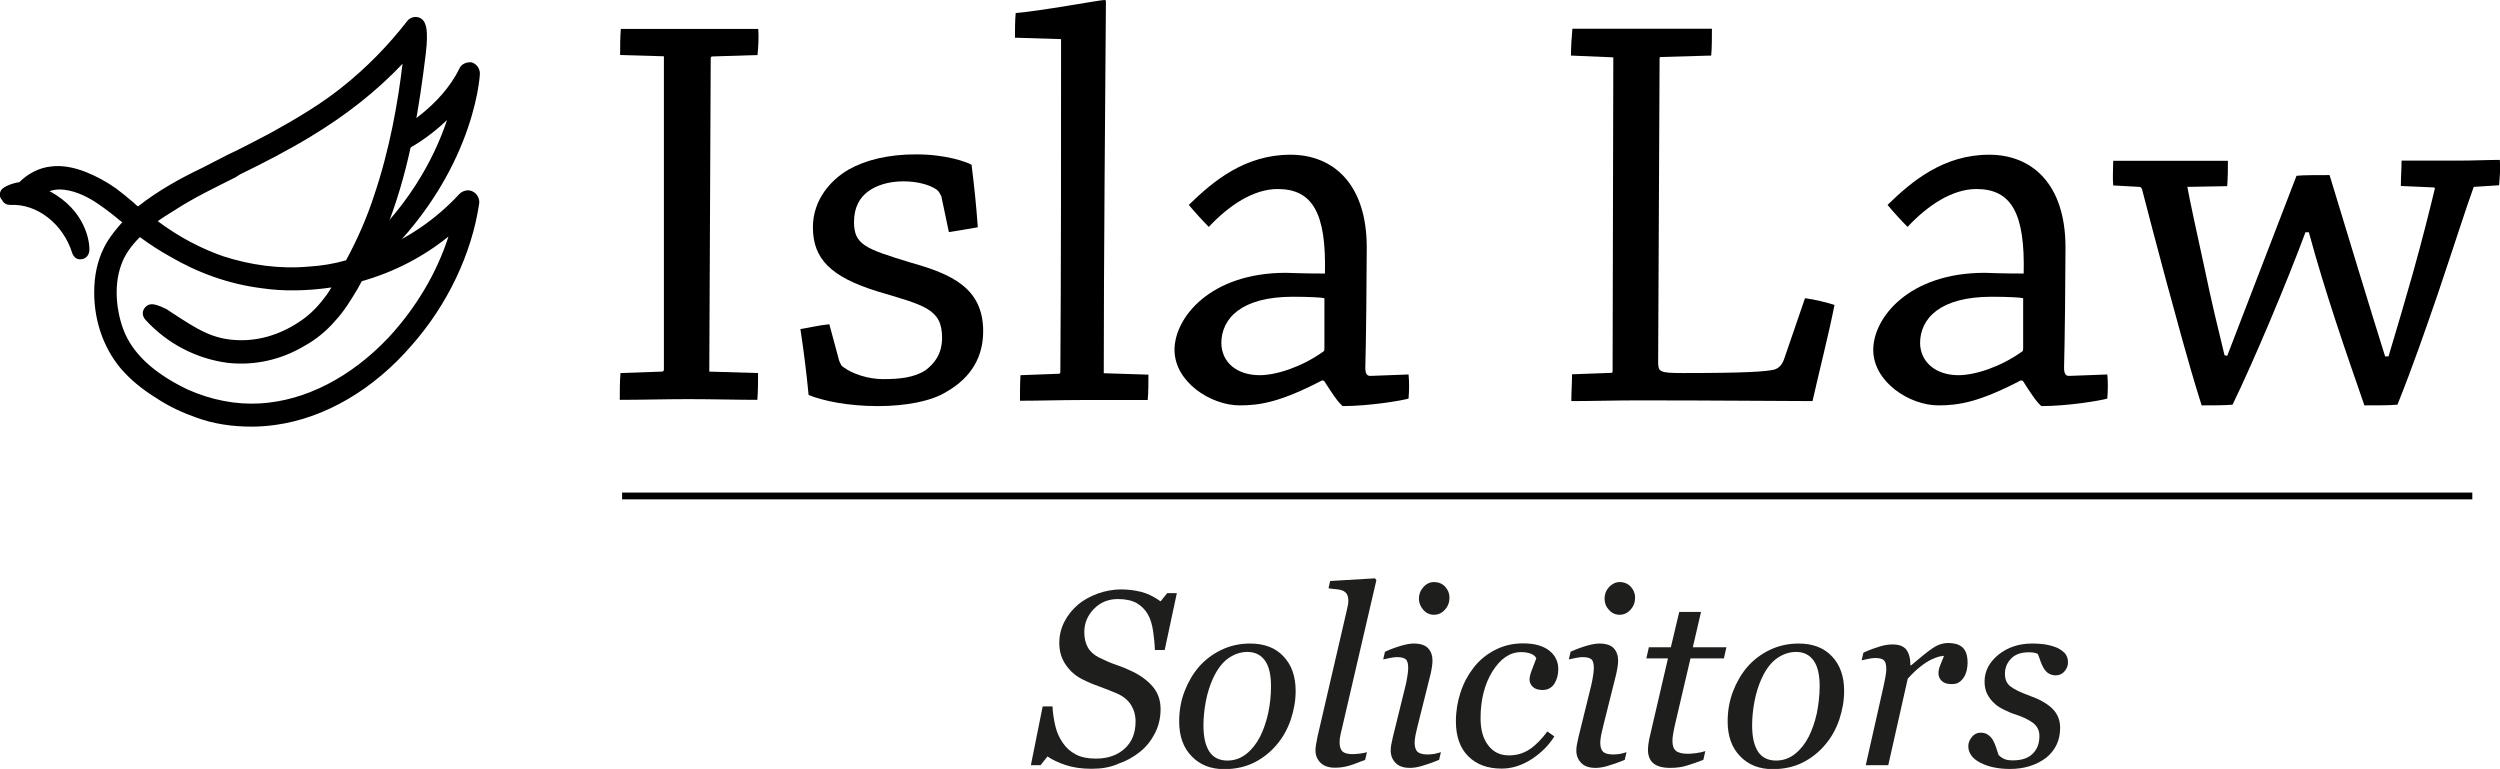 <?xml version="1.0" encoding="utf-8"?>
<!-- Generator: Adobe Illustrator 28.1.0, SVG Export Plug-In . SVG Version: 6.00 Build 0)  -->
<svg version="1.1" id="Layer_1" xmlns="http://www.w3.org/2000/svg" xmlns:xlink="http://www.w3.org/1999/xlink" x="0px" y="0px"
	 viewBox="0 0 1399.3 430.4" style="enable-background:new 0 0 1399.3 430.4;" xml:space="preserve">
<style type="text/css">
	.st0{enable-background:new    ;}
	.st1{fill:#1E1E1C;}
</style>
<g>
	<path d="M347.1,30.8c0-4.6,0-10,0.4-14.6c11.5,0,26.5,0,39.6,0c12.7,0,26.1,0,37.3,0c0.4,4.6,0,10.4-0.4,14.6l-25.4,0.8
		c-0.8,0-0.8,0.8-0.8,1.2L397,208l27.3,0.8c0,4.6,0,10.4-0.4,15c-10.8,0-25.8-0.4-38.5-0.4c-12.3,0-26.9,0.4-38.5,0.4
		c0-4.6,0-10.4,0.4-15l23.1-0.8c0.8,0,1.2-0.4,1.2-1.2V31.5L347.1,30.8z"/>
	<path d="M469.7,201.9c0.8,1.5,0.8,2.7,2.7,3.8c4.6,3.5,13.5,6.5,21.9,6.5c9.2,0,17.3-0.8,23.8-5c4.6-3.5,9.2-8.8,9.2-18.1
		c0-16.2-9.6-18.1-36.5-26.1c-25.8-8.1-35.8-18.1-35.8-35.8c0-15.4,10-26.5,20-32.3c9.6-5.4,22.3-8.5,37.7-8.5
		c16.9,0,28.1,4.2,31.1,5.8c1.5,11.9,2.7,23.5,3.5,35c-4.6,0.8-10.8,1.9-16.2,2.7l-4.2-20c-0.8-1.5-1.2-2.7-2.7-3.8
		c-3.8-2.7-10.8-4.6-18.5-4.6c-8.5,0-15.4,2.3-20,5.8c-4.2,3.1-7.7,8.5-7.7,16.9c0,12.7,6.2,15,31.5,22.7
		c23.1,6.5,40.8,14.2,40.8,38.5c0,14.2-6.5,25.8-20.4,33.8c-8.5,5.4-23.1,8.1-38.5,8.1c-17.3,0-31.1-3.1-38.8-6.2
		c-1.2-12.3-2.7-24.6-4.6-36.9c5-0.8,11.2-2.3,16.2-2.7L469.7,201.9z"/>
	<path d="M571.2,210l21.5-0.8c0.8,0,0.8-0.8,0.8-1.2c0.4-56.1,0.4-130,0.4-186.1l-25.8-0.8c0-4.6,0-9.2,0.4-13.8
		C582.4,6.2,615.5,0,618.2,0c0.8,0,0.8,0.4,0.8,1.2c-0.4,57.7-1.2,144.2-1.2,207.7l25,0.8c0,4.6,0,9.6-0.4,14.2
		c-10.4,0-23.8,0-36.9,0c-11.5,0-23.8,0.4-34.6,0.4C570.9,219.6,570.9,214.6,571.2,210z"/>
	<path d="M740.4,212.7c-23.5,12.3-35,14.2-46.5,14.2c-16.2,0-36.5-13.1-36.5-31.1s20-43.1,62.3-43.1c11.2,0.4,18.8,0.4,21.9,0.4
		c0.8-33.8-6.9-47.3-26.5-47.3c-13.5,0-27.3,9.2-38.5,21.2c-3.5-3.5-7.7-8.1-11.2-12.3c13.8-13.5,31.5-28.1,56.9-28.1
		c23.8,0,42.7,16.2,42.7,51.9c0,15-0.4,53.8-0.8,67.3c0,3.1,0.8,4.6,2.7,4.6l21.5-0.8c0.4,3.8,0.4,8.8,0,13.5
		c-4.2,1.2-22.3,4.2-36.9,4.2c-3.1-2.7-6.5-8.1-10.4-14.2h-0.8V212.7z M705.1,210c9.2,0,23.5-4.6,35.4-13.1c0.8-0.4,0.8-0.8,0.8-2.7
		c0-6.2,0-18.5,0-27.3c-1.5-0.4-8.5-0.8-17.7-0.8c-28.5,0-40,11.9-40,26.1C683.9,203,692.4,210,705.1,210z"/>
	<path d="M879.3,31.1c0-5,0.4-10.4,0.8-15c11.2,0,24.6,0,37.3,0c13.5,0,27.7,0,40.8,0c0,4.6,0,10.4-0.4,15l-28.1,0.8
		c-0.8,0-0.8,0.4-0.8,1.2l-0.8,169.2c0,5.8,0.4,6.5,13.8,6.5c35.4,0,46.1-0.8,51.1-1.9c2.7-0.8,4.6-2.7,5.8-6.5l11.5-33.5
		c5.8,0.8,11.9,2.3,16.5,3.8c-3.1,15.8-8.5,36.9-12.3,53.8c-15,0-53.8-0.4-97.3-0.4c-13.5,0-26.1,0.4-37.7,0.4
		c0-4.6,0.4-10.4,0.4-15l21.9-0.8c0.8,0,0.8-0.4,0.8-1.2l0.4-175.4L879.3,31.1z"/>
	<path d="M1131.5,212.7c-23.5,12.3-35,14.2-46.5,14.2c-16.2,0-36.5-13.1-36.5-31.1s20-43.1,62.3-43.1c11.2,0.4,18.8,0.4,21.9,0.4
		c0.8-33.8-6.9-47.3-26.5-47.3c-13.5,0-27.3,9.2-38.5,21.2c-3.5-3.5-7.7-8.1-11.2-12.3c13.8-13.5,31.5-28.1,56.9-28.1
		c23.8,0,42.7,16.2,42.7,51.9c0,15-0.4,53.8-0.8,67.3c0,3.1,0.8,4.6,2.7,4.6l21.5-0.8c0.4,3.8,0.4,8.8,0,13.5
		c-4.2,1.2-22.3,4.2-36.9,4.2c-3.1-2.7-6.5-8.1-10.4-14.2h-0.8V212.7z M1096.2,210c9.2,0,23.5-4.6,35.4-13.1
		c0.8-0.4,0.8-0.8,0.8-2.7c0-6.2,0-18.5,0-27.3c-1.5-0.4-8.5-0.8-17.7-0.8c-28.5,0-40,11.9-40,26.1C1075,203,1083.8,210,1096.2,210z
		"/>
	<path d="M1384.6,104.6c-4.2,11.5-10.4,31.1-20,59.6c-7.7,22.3-14.2,41.1-22.7,62.3c-4.6,0.4-10.4,0.4-18.5,0.4
		c-10.8-31.1-21.9-63.1-31.1-96.9h-1.9c-10.4,28.1-29.2,72.7-40.8,96.5c-4.6,0.4-10.4,0.4-17.3,0.4c-8.5-26.9-14.2-49.6-19.6-68.8
		c-5.8-21.5-10.4-39.2-13.8-52.3c-0.4-0.8-0.8-1.2-1.5-1.2l-14.6-0.8c-0.4-4.6,0-9.6,0-13.8c7.7,0,17.7,0,27.3,0
		c12.3,0,25.4,0,36.9,0c0,4.2,0,9.2-0.4,14.2l-22.3,0.4c1.2,6.9,5.4,26.1,9.6,45.4c3.8,18.5,8.1,36.1,11.2,48.8l1.5,0.4
		c9.2-23.8,26.9-70,38.8-100.8c3.1-0.4,11.2-0.4,18.5-0.4c6.9,22.7,23.8,78.4,31.1,101.5h1.9c5.4-18.1,8.5-28.5,13.5-46.1
		c5.4-19.2,9.6-36.1,12.3-47.3c0.4-0.8,0-1.2-0.8-1.2l-18.1-0.8c0-4.6,0.4-10,0.4-14.2c9.6,0,21.5,0,32.3,0c8.1,0,16.2-0.4,22.7-0.4
		c0.4,4.6,0,9.2-0.4,14.2L1384.6,104.6z"/>
</g>
<g>
	<g>
		<g>
			<path d="M260.9,111.9c-16.2,17.7-36.9,30.4-59.6,37.3c4.6-8.8,8.8-18.1,12.3-27.3c11.5-29.6,16.5-60.8,20-92.3
				c1.9-16.2-0.8-16.2-1.5-15c-11.2,14.6-23.8,27.3-38.1,38.8c-12.3,9.6-26.1,18.1-40,25.8c-12.7,6.9-25.8,13.1-38.5,19.6
				c-13.1,6.5-25.8,13.5-37.3,23.1c-0.4,0.4-0.4,0.4-0.8,0.8c-0.4,0-0.4-0.4-0.8-0.4c-5-3.8-9.6-8.1-14.6-11.9
				c-5-3.5-10.4-6.5-16.2-8.8c-5.4-2.3-11.2-3.5-17.3-2.7c-6.2,0.8-11.5,3.5-15.4,8.1c-0.4,0.4-0.4,0.4-0.4,0.8
				c-2.7-0.4-10.4,2.7-8.1,2.7c17.7-0.8,34.2,13.5,39.2,30.4c0.8,1.9,2.3-21.9-27.7-32.3c5.4-5,11.9-6.9,19.2-6.2
				c7.7,0.8,14.6,4.6,20.8,8.5c6.5,4.2,12.3,9.2,18.5,14.2c-4.6,4.2-8.5,8.8-11.9,14.2c-4.2,6.9-5.8,14.2-6.2,22.3
				c-0.8,15.8,3.8,30.8,13.8,42.7c5.4,6.2,11.9,11.2,18.8,15.4c6.5,4.2,13.8,7.7,21.5,10c13.8,4.6,28.5,5.8,42.7,3.8
				c28.8-4.2,54.6-21.5,73.4-43.1c18.8-21.5,31.9-48.5,36.5-76.5C264,111.9,262.5,110.4,260.9,111.9z M95.2,113.4
				c11.9-7.3,24.6-13.5,36.9-19.6c13.5-6.5,26.5-13.5,39.2-21.2c23.1-13.8,43.5-30.4,60.4-51.5c-3.1,31.1-8.1,61.5-18.1,90.8
				c-4.6,13.1-10,25.4-16.5,37.3c0,0,0,0.4-0.4,0.4c-7.7,1.9-15.4,3.5-23.5,3.8c-16.9,1.2-34.2-0.8-50-6.2
				c-15.8-5.4-30-13.8-43.1-23.8C85.2,120,90.2,116.5,95.2,113.4z M221.3,191.9c-19.6,20.8-46.1,36.5-75,38.5
				c-14.6,0.8-29.6-1.9-42.7-8.1c-14.2-6.5-28.5-16.5-36.1-30.4c-3.8-6.5-5.8-14.2-6.5-21.9c-0.8-8.1-0.4-16.2,2.7-23.8
				c3.1-7.7,8.5-14.6,14.6-20c6.2,5,12.7,9.2,19.6,13.5c15,8.8,31.9,14.6,49.2,16.9c16.2,2.3,32.3,1.2,48.1-2.7
				c-2.7,4.6-5.4,9.2-8.5,13.8c-4.2,5.8-8.8,10.8-14.6,14.6c-11.2,8.5-24.6,13.1-38.8,12.3c-16.2-0.4-25-6.5-41.9-17.7
				c-1.2-0.8-8.5-4.6-5.8-1.5c11.2,12.3,26.1,20,42.7,22.3c13.8,1.9,28.1-1.5,40-8.8c5.8-3.5,11.2-8.1,16.2-13.1
				c4.6-5.4,8.5-11.2,11.9-17.3c1.2-1.9,2.3-3.8,3.1-5.8c22.7-6.2,43.8-18.5,60.4-35C254.4,145.4,240.5,171.5,221.3,191.9z"/>
			<path d="M140.9,236.1c-10.4,0-20.4-1.5-30-5c-7.7-2.7-15-6.2-21.9-10.4c-8.5-5.4-14.6-10.4-19.6-15.8
				c-10-11.9-15.4-27.7-14.6-44.2c0.4-8.8,2.7-16.5,6.5-23.5c2.7-4.6,6.2-8.8,10.4-13.1c-0.8-0.8-1.9-1.5-2.7-2.3
				c-4.2-3.5-8.5-7.3-13.1-10c-5-3.1-12.3-7.3-20-8.1c-5.4-0.8-10,0.4-14.2,3.1c23.1,10,26.1,28.5,25.4,33.1c0,1.2-1.2,2.3-2.3,2.7
				c-1.2,0-2.3-0.8-2.7-1.9c-5.4-16.9-21.2-29.2-36.9-28.8c-0.8,0-2.3-0.4-2.7-1.5c-0.4-0.8-0.4-1.9,0.4-2.7
				c1.2-1.2,5.8-3.1,9.2-3.5c4.6-5,10.8-8.1,16.9-8.5c5.8-0.8,11.9,0.4,18.5,2.7c5.4,2.3,11.2,5.4,16.5,9.2c3.5,2.3,6.9,5.4,10,8.1
				c1.2,1.2,2.7,2.3,3.8,3.5c11.5-9.2,24.6-16.2,36.9-22.7c4.6-2.3,9.6-5,14.2-7.3c8.1-3.8,16.2-8.1,24.2-12.3
				c15.8-8.5,28.5-16.9,39.6-25.4c14.2-11.2,26.9-24.2,37.7-38.5c0.8-1.2,2.3-1.5,3.8-1.2c2.3,1.2,3.8,4.2,2.3,18.1
				c-3.1,28.5-8.1,61.5-20.4,92.7c-3.1,7.3-6.2,15-10,22.3c20.4-6.9,38.8-18.8,53.1-34.6l1.9,1.5l-1.9-1.9c1.2-1.2,3.1-1.5,4.6-0.8
				c1.5,0.8,2.3,2.7,2.3,4.6c-4.2,27.7-17.3,55.4-36.9,77.7c-21.5,24.6-48.1,40-74.6,43.8C149.8,236.1,145.2,236.1,140.9,236.1z
				 M78.3,129.2c-5.8,5.8-10,11.5-12.3,17.7c-2.3,6.5-3.5,14.2-2.7,22.7c0.8,7.7,2.7,14.6,6.2,20.8c6.5,11.9,18.5,21.9,35,29.6
				c13.5,6.2,27.7,8.8,41.5,8.1c26.1-1.5,51.9-15,73.4-37.7l0,0c17.3-18.5,30-41.5,36.1-65c-15.8,13.8-34.2,24.2-54.6,30
				c-0.8,1.5-1.9,3.5-2.7,5c-3.5,5.8-7.3,11.9-12.3,17.7c-5,5.4-10.4,10-16.5,13.5c-12.7,7.7-27.7,10.8-41.5,9.2
				c-17.3-2.3-32.7-10.4-44.2-23.1c-1.9-1.9-1.2-3.5-0.4-4.2c1.9-2.3,7.3,0.8,9.6,2.3l2.3,1.5c15,10,23.5,15.4,38.5,15.8
				c13.1,0.4,26.1-3.8,37.3-11.9c5.4-4.2,10-8.8,14.2-14.2c1.9-3.1,3.8-5.8,5.8-8.8c-14.6,2.7-29.2,3.5-43.8,1.5
				c-17.7-2.3-34.6-8.1-50-17.3C90.2,138.1,84.4,134.2,78.3,129.2z M84.4,123.8c13.5,10.4,26.5,17.3,39.6,21.5
				c15.8,5.4,32.7,7.3,49.2,6.2c7.3-0.4,15-1.9,21.9-3.5c6.5-12.3,11.9-24.6,16.2-36.5c10-29.2,14.6-58.5,17.3-82.3
				c-15,16.9-33.5,32.3-55.8,45.8c-12.7,7.7-26.1,14.2-39.6,21.2l-2.3,1.2c-11.5,5.8-23.5,11.5-34.6,18.5l0,0
				C91.7,118.4,87.9,121.1,84.4,123.8z M260.5,115.7C260.9,115.7,260.9,115.7,260.5,115.7C260.9,115.7,260.9,115.7,260.5,115.7
				C260.9,115.7,260.9,115.4,260.5,115.7C260.9,115.4,260.9,115.7,260.5,115.7z M262.8,113.4L262.8,113.4L262.8,113.4z M232.1,18.8
				L232.1,18.8L232.1,18.8L232.1,18.8z"/>
		</g>
		<g>
			<path d="M140.9,236.1c-10.4,0-20.4-1.5-30-5c-7.7-2.7-15-6.2-21.9-10.4c-8.5-5.4-14.6-10.4-19.6-15.8
				c-10-11.9-15.4-27.7-14.6-44.2c0.4-8.8,2.7-16.5,6.5-23.5c2.7-4.6,6.2-8.8,10.4-13.1c-0.8-0.8-1.9-1.5-2.7-2.3
				c-4.2-3.5-8.5-7.3-13.1-10c-5-3.1-12.3-7.3-20-8.1c-5.4-0.8-10,0.4-14.2,3.1c23.1,10,26.1,28.5,25.4,33.1
				c-0.4,2.3-1.9,2.3-2.3,2.7c-1.2,0-2.3-0.4-2.7-1.9c-5.4-16.9-21.2-29.2-36.9-28.8c-1.5,0-2.3-0.8-2.7-1.5
				c-0.4-0.8-0.4-1.9,0.4-2.7c1.2-1.2,5.8-3.1,9.2-3.5c4.6-5,10.8-7.7,16.9-8.5c5.8-0.8,11.9,0.4,18.5,2.7
				c5.4,2.3,11.2,5.4,16.5,9.2c3.5,2.3,6.9,5.4,10,8.1c1.2,1.2,2.7,2.3,3.8,3.5c11.5-9.2,24.6-16.2,36.9-22.7
				c4.6-2.3,9.6-5,14.2-7.3c8.1-3.8,16.2-8.1,24.2-12.3c15.8-8.5,28.5-16.9,39.6-25.4c14.2-11.2,26.9-24.2,37.7-38.5
				c0.8-1.2,2.3-1.5,3.8-1.2c2.3,1.2,3.8,4.2,2.3,18.1c-3.5,28.5-8.1,61.5-20.4,92.7c-3.1,7.3-6.2,15-10,22.3
				c20.4-6.9,38.8-18.8,53.1-34.6l0,0c1.2-1.2,3.1-1.5,4.6-0.8c1.5,0.4,2.3,2.3,2.3,4.2c-4.2,27.7-17.3,55.4-36.9,77.7
				c-21.5,24.6-48.1,40-74.6,43.8C149.8,236.1,145.2,236.1,140.9,236.1z M78.3,129.2c-6.2,5.8-10,11.5-12.3,17.7
				c-2.3,6.5-3.5,14.2-2.7,22.7c0.8,7.7,2.7,14.6,6.2,20.8c6.5,11.9,18.5,21.9,35,29.6c13.5,6.2,27.7,8.8,41.5,8.1
				c26.1-1.5,51.9-15,73.4-37.7l0,0c17.3-18.5,30-41.5,36.1-65.4c-15.8,13.8-34.2,24.2-55,30c-0.8,1.5-1.9,3.5-2.7,5
				c-3.5,5.8-7.3,11.9-12.3,17.7c-5,5.4-10.4,10-16.5,13.5c-12.7,7.7-27.7,10.8-41.5,9.2c-17.3-2.3-32.7-10.4-44.2-23.1
				c-1.9-1.9-1.2-3.5-0.4-4.2c1.5-1.9,3.8-0.8,5.8,0.4c1.5,0.8,3.1,1.5,3.5,1.9l2.3,1.5c15,10,23.5,15.4,38.5,15.8
				c13.1,0.4,26.1-3.8,37.3-11.9c5.4-4.2,10-8.8,14.2-14.2c1.9-3.1,3.8-6.2,5.8-8.8c-14.6,2.7-29.6,3.5-43.8,1.5
				c-17.7-2.3-34.6-8.1-50-17.3C90.2,138.1,84.4,134.2,78.3,129.2z M221.3,191.9L221.3,191.9L221.3,191.9z M84.4,123.8
				c13.5,10.4,26.5,17.3,39.6,21.9c15.8,5.4,32.7,7.3,49.2,6.2c7.3-0.4,15-1.9,22.3-3.5c6.5-11.9,11.9-24.2,16.2-36.5
				c10-29.2,14.6-58.8,17.3-82.7c-15,17.3-33.5,32.3-56.1,45.8c-12.7,7.7-26.1,14.2-39.6,21.2l-2.3,1.2
				c-11.5,5.8-23.5,11.5-34.6,18.5l0,0C91.7,118.4,87.9,121.1,84.4,123.8z M260.5,115.7C260.5,115.7,260.9,115.7,260.5,115.7
				C260.9,115.7,260.9,115.7,260.5,115.7c0.4,0,0.4-0.4,0.4-0.4S260.9,115.4,260.5,115.7z M95.2,113.4L95.2,113.4L95.2,113.4z
				 M232.1,18.8L232.1,18.8L232.1,18.8L232.1,18.8z"/>
			<path d="M140.9,238.8c-10.8,0-21.2-1.5-30.8-5c-7.7-2.7-15.4-6.2-22.3-10.8c-8.8-5.4-15-10.8-20-16.5
				c-10.4-12.3-15.8-28.8-15-46.1c0.4-9.2,2.7-17.3,6.9-24.6c2.3-3.8,5.4-7.7,8.8-11.5l-0.8-0.4c-4.2-3.5-8.5-6.9-13.1-10
				c-4.6-3.1-11.5-6.9-18.8-7.7c-3.1-0.4-5.8,0-8.1,0.8c20.4,10.8,22.7,28.8,22.3,33.5c-0.4,3.1-2.7,4.6-4.6,4.6
				c-2.3,0.4-4.2-1.2-5-3.5c-5-16.2-19.6-27.7-34.6-26.9c-1.9,0-3.8-0.8-4.6-2.7c-1.9-1.9-1.5-4.2-0.4-5.8c1.5-1.9,6.5-3.8,10-4.2
				c5-5,11.2-8.1,17.7-8.8c6.2-0.8,12.7,0.4,19.6,3.1c5.8,2.3,11.5,5.4,16.9,9.2c3.5,2.7,6.9,5.4,10,8.1c0.8,0.8,1.5,1.5,2.3,1.9
				c11.2-8.8,23.8-15.8,35.8-21.5c4.6-2.3,9.6-5,14.2-7.3c8.1-3.8,16.2-8.1,24.2-12.3c15.4-8.5,28.5-16.5,39.2-25
				c14.2-11.2,26.5-23.8,37.3-37.7c1.5-1.9,4.2-2.7,6.5-1.9c4.2,1.5,5.4,6.9,3.8,20.4c-3.5,28.5-8.5,61.9-20.4,93.4
				c-2.3,5.8-4.6,11.2-7.3,16.9c17.7-6.9,33.8-18.1,46.5-31.9c1.9-1.9,5-2.7,7.3-1.5c2.7,1.2,4.2,4.2,3.8,6.9
				c-4.2,28.1-17.7,56.5-37.7,79.2c-21.5,25-48.8,40.8-76.1,44.6C150.2,238.4,145.6,238.8,140.9,238.8z M32.9,101.1
				c1.2,0,1.9,0,3.1,0c8.1,0.8,15.8,5.4,20.8,8.5c5,3.1,9.2,6.9,13.5,10.4l2.7,2.3c0.4,0.4,0.8,1.2,0.8,1.9c0,0.8-0.4,1.5-0.8,1.9
				c-3.8,3.8-7.3,8.1-10,12.3c-3.8,6.5-5.8,13.8-6.2,22.3c-0.8,16.2,4.2,31.1,13.8,42.7c4.6,5.4,10.4,10.4,18.8,15.4
				c6.9,4.2,13.8,7.7,21.5,10c13.5,4.6,28.1,5.8,42.7,3.8c26.1-3.8,52.3-18.8,73.4-43.1c18.5-21.2,31.1-47.3,35.8-73.4
				c0,0.8-0.4,1.5-0.8,1.5c-0.8,0.4-1.5,0.8-2.3,0.4c-0.8-0.4-1.2-1.2-1.5-1.9c0-0.4,0-1.2,0.4-1.5c-14.2,14.6-31.9,26.1-51.5,32.7
				c-0.8,0.4-1.9,0-2.7-0.8s-0.8-1.9-0.4-2.7c3.8-7.3,6.9-14.6,10-21.9c11.9-30.8,16.9-63.8,20-92.3c0.4-4.6,0.8-8.1,0.8-10.4
				c0,0.4-0.4,1.2-0.8,1.5c-0.8,0.4-1.2,0.8-1.9,0.8c-0.8,0-1.9-0.8-1.9-1.5c-0.4-0.8-0.4-1.5,0-1.9c-10.4,13.1-22.3,25-35.8,35.4
				c-11.2,8.8-24.2,16.9-40,25.8c-8.1,4.2-16.2,8.5-24.2,12.3c-5,2.3-9.6,5-14.6,7.3c-12.3,6.2-25,13.1-36.5,22.3
				c-0.8,0.8-2.3,0.8-3.1,0c-1.2-1.2-2.7-2.3-3.8-3.1c-3.1-2.7-6.5-5.4-10-7.7c-5.4-3.8-10.8-6.5-16.2-8.8
				C39.8,99.2,34,98.1,29,98.8c-5.8,0.8-11.2,3.5-15.4,7.7c-0.4,0.4-1.2,0.8-1.5,0.8c-3.1,0.4-6.9,1.9-7.7,2.3
				c17.3-0.8,34.2,12.7,40,30.8c0.8-4.2-1.9-21.5-23.8-30.8c-0.8-0.4-1.5-1.2-1.5-1.9c0-0.8,0.4-1.9,1.2-2.3
				C24,102.3,28.3,101.1,32.9,101.1z M262.8,116.9L262.8,116.9L262.8,116.9z M259,114.2l1.2,1.2l0,0L259,114.2
				C259,113.8,259,113.8,259,114.2z M260.9,113.1c0.4,0,0.8,0,1.2,0.4c0.8,0.4,1.2,1.2,1.5,1.9c0-0.8,0.4-1.2,0.4-1.9
				c0-0.8-0.4-1.5-1.2-1.9c-0.8-0.4-1.2,0-1.5,0.4c-0.4,0.4-1.2,1.2-1.5,1.5C260.1,113.1,260.5,113.1,260.9,113.1z M234,20L234,20
				L234,20z M232.1,16.2c0.4,0,0.4,0,0.8,0c0.8,0.4,1.5,0.8,1.5,1.5c-0.4-3.1-0.8-3.8-1.2-3.8c-0.4,0-0.8,0-0.8,0.4
				c-0.8,0.8-1.2,1.5-1.9,2.3C230.9,16.5,231.7,16.2,232.1,16.2z M140.9,230.7c-12.7,0-25.8-2.7-37.7-8.5
				c-17.3-8.1-29.6-18.1-36.1-30.4c-3.5-6.5-5.8-13.8-6.5-21.9c-0.8-8.8,0-16.9,2.7-23.8c2.7-6.5,6.9-12.7,13.1-18.8
				c0.8-0.8,2.3-0.8,3.1,0c6.2,4.6,11.9,8.8,18.1,12.3c15,8.8,31.5,14.6,49.2,16.9c14.2,1.9,28.5,1.5,43.1-1.5
				c0.8,0,1.9,0.4,2.3,1.2c0.4,0.8,0.8,1.9,0,2.7c-1.9,3.5-3.8,6.5-5.8,9.2c-3.8,5.8-8.8,10.4-14.6,14.6
				c-11.5,8.5-25,13.1-38.8,12.3c-15.4-0.4-24.2-6.2-39.6-16.2l-2.3-1.5c-0.4-0.4-1.9-1.2-3.5-1.5c-0.8-0.4-2.7-1.2-3.1-1.2
				c0,0,0,0.4,0.4,0.8c11.2,12.3,26.1,20,42.7,22.3c13.5,1.5,27.7-1.5,40-8.8c5.8-3.5,11.2-7.7,16.2-13.1c5-5.4,8.8-11.9,11.9-17.3
				c0.8-1.5,1.9-3.1,2.7-5c0.4-0.4,0.8-1.2,1.5-1.2c20-5.4,38.5-15.8,53.8-29.6c0.8-0.8,1.9-0.8,3.1-0.4c0.8,0.4,1.5,1.5,1.2,2.7
				c-6.2,24.2-19.2,47.7-36.9,66.1c-21.9,23.1-48.5,36.9-75,38.5C144.4,230.7,142.5,230.7,140.9,230.7z M78.3,132.7
				c-5,5-8.5,10-10.4,15.4c-2.3,6.2-3.1,13.5-2.3,21.5c0.8,7.3,2.7,14.2,5.8,20c6.2,11.5,17.7,20.8,33.8,28.5
				c13.1,5.8,26.9,8.5,40.4,7.7c25.4-1.5,50.8-14.6,71.9-36.9c15-16.2,26.9-35.8,33.5-56.5c-14.2,11.5-30.8,20-48.5,25
				c-0.8,1.5-1.5,2.7-2.3,4.2c-3.5,5.8-7.3,12.3-12.7,18.1c-5,5.8-10.8,10.4-16.9,13.8c-13.5,8.1-28.5,11.2-43.1,9.6
				c-17.7-2.3-33.8-10.8-45.8-23.8c-2.7-2.7-1.9-5.8-0.4-7.3c2.7-3.1,6.5-1.2,8.8-0.4c1.5,0.8,3.5,1.5,3.8,1.9l2.3,1.5
				c14.6,9.6,23.1,15,37.3,15.4c12.7,0.4,25-3.8,35.8-11.5c5.4-3.8,9.6-8.5,13.5-13.8c0.8-1.2,1.9-2.7,2.7-4.2
				c-13.1,1.9-26.5,2.3-39.2,0.4c-18.1-2.3-35.4-8.5-51.1-17.7C89.4,140.4,84,136.9,78.3,132.7z M164,154.6
				c-13.8,0-27.7-2.3-40.4-6.5c-13.5-4.6-26.5-11.5-40.4-22.3c-1.2-0.4-1.5-1.2-1.5-1.9c0-0.8,0.4-1.5,0.8-1.9
				c3.1-2.3,6.2-4.6,10-7.3c-0.4-0.4-0.4-0.8-0.4-1.2c0-1.5,1.2-2.3,2.3-2.3l0,0c0.8,0,1.5,0.4,1.9,1.2
				c10.4-6.5,21.9-11.9,32.7-17.3l2.3-1.2c13.5-6.5,26.5-13.5,39.2-21.2c22.3-13.5,40.8-28.5,55.4-45.4c0.8-0.8,1.9-1.2,2.7-0.8
				c1.2,0.4,1.5,1.5,1.5,2.3c-2.3,20.8-6.5,51.9-17.3,83.1c-4.2,12.3-9.6,24.6-16.2,36.9c-0.4,0.8-0.8,1.2-1.5,1.2
				c-7.3,1.9-15,3.1-22.7,3.8C170.2,154.2,167.1,154.6,164,154.6z M88.3,123.8c12.3,9.2,24.6,15.4,36.5,19.6
				c15.4,5,31.9,7.3,48.1,5.8c6.9-0.4,13.8-1.5,20.8-3.5c6.2-11.5,11.5-23.5,15.4-35.4c9.2-26.9,13.8-54.2,16.2-74.6
				c-14.2,15-31.1,28.5-51.5,40.8c-12.7,7.7-26.1,14.6-39.6,21.2l-2.3,1.5c-11.5,5.8-23.5,11.5-34.2,18.5
				C94,120,90.9,121.9,88.3,123.8z"/>
		</g>
	</g>
	<path d="M199.8,155.7c-1.9,0-3.5-0.8-4.6-2.3c-2.3-2.7-1.9-6.5,0.8-8.5c32.3-27.3,47.3-56.9,54.2-77.7
		c-10.8,10.4-21.2,15.8-21.9,16.2c-3.1,1.5-6.5,0.4-8.1-2.7c-1.5-3.1-0.4-6.5,2.7-8.1c0.4,0,23.8-12.7,34.2-34.2
		c1.2-2.7,4.2-3.8,6.9-3.5c2.7,0.8,4.6,3.5,4.6,6.2c0,2.3-3.8,61.5-64.6,113.1C202.5,155.4,201.3,155.7,199.8,155.7z"/>
</g>
<rect x="348.2" y="275.7" width="1035.6" height="3.8"/>
<g class="st0">
	<path class="st1" d="M611,430.3c-5.5,0-10.4-0.7-14.6-2.1c-4.2-1.4-7.5-3-10.1-4.8l-3.9,4.9h-5.4l6.6-32.9h5.5
		c0.2,3.9,0.8,7.6,1.6,11c0.8,3.4,2.2,6.5,4.1,9.3c1.9,2.8,4.3,5,7.4,6.6c3,1.6,6.8,2.3,11.2,2.3c6.7,0,12.1-1.9,16.1-5.6
		c4.1-3.7,6.1-8.8,6.1-15.2c0-3.5-0.9-6.6-2.6-9.3s-4.3-4.8-7.7-6.3c-3.2-1.4-6.4-2.6-9.6-3.8c-3.2-1.1-6.3-2.4-9.3-3.9
		c-4.1-1.9-7.3-4.7-9.8-8.3c-2.5-3.6-3.7-7.7-3.7-12.3c0-4.3,1-8.3,2.9-12c1.9-3.7,4.5-6.8,7.6-9.5c3.1-2.6,6.8-4.6,11.1-6.2
		c4.3-1.5,8.7-2.3,12.9-2.3c4,0,7.8,0.5,11.4,1.4c3.6,0.9,7.2,2.7,10.8,5.3l3.7-4.6h5.4l-6.8,31.8h-5.5c-0.1-3.5-0.5-7.1-1-10.7
		c-0.6-3.7-1.5-6.8-2.9-9.2c-1.5-2.7-3.6-4.7-6.2-6.3c-2.7-1.5-6.2-2.3-10.6-2.3c-5.3,0-9.8,1.8-13.4,5.5c-3.6,3.7-5.4,8-5.4,13.1
		c0,3.3,0.7,6.2,2,8.5c1.3,2.3,3.4,4.2,6.2,5.6c3,1.5,6.1,2.9,9.3,4c3.3,1.1,6.2,2.3,8.7,3.5c5.2,2.4,9.2,5.4,12.1,8.8
		c2.9,3.4,4.4,7.6,4.4,12.6c0,4.8-1,9.2-3.1,13.4c-2.1,4.1-4.8,7.6-8.3,10.4c-3.7,3-7.7,5.2-12.3,6.8
		C621.5,429.5,616.5,430.3,611,430.3z"/>
	<path class="st1" d="M725.2,386.7c0,5.3-0.9,10.6-2.7,16c-1.8,5.3-4.4,10-7.8,14c-3.5,4.2-7.6,7.5-12.5,10
		c-4.9,2.5-10.6,3.8-17,3.8c-7.5,0-13.6-2.4-18.2-7.2c-4.7-4.8-7-11.3-7-19.5c0-6,1-11.6,3-16.8c2-5.2,4.6-9.7,8-13.7
		c3.4-3.9,7.6-7.1,12.5-9.5c5-2.4,10.4-3.6,16.2-3.6c8,0,14.3,2.4,18.8,7.3C723,372.3,725.2,378.7,725.2,386.7z M711.4,384.1
		c0-6.4-1.1-11.2-3.4-14.4c-2.3-3.2-5.6-4.8-9.8-4.8c-3.7,0-7.3,1.2-10.6,3.5c-3.3,2.3-6.2,6-8.6,11.2c-1.8,3.9-3.2,8.3-4.1,13.1
		c-0.9,4.8-1.3,9.2-1.3,13.3c0,6.5,1.1,11.3,3.3,14.7c2.2,3.3,5.6,5,10.1,5c4,0,7.6-1.3,10.7-3.8c3.1-2.5,5.6-5.7,7.6-9.6
		c1.9-3.8,3.4-8.1,4.5-13C710.9,394.2,711.4,389.2,711.4,384.1z"/>
	<path class="st1" d="M770.4,324.7l-18.9,81.4c-0.4,1.7-0.8,3.4-1.2,5.1c-0.4,1.7-0.5,3.1-0.5,4.2c0,2.6,0.6,4.3,1.7,5.3
		c1.1,0.9,3,1.4,5.6,1.4c0.9,0,2.2-0.1,4-0.3c1.8-0.2,3.1-0.5,4-0.8l-1,4.3c-4.1,1.6-7.2,2.8-9.4,3.4s-4.7,1-7.4,1
		c-3.6,0-6.3-0.9-8.2-2.8c-1.9-1.9-2.8-4.2-2.8-6.9c0-1,0.1-2.1,0.3-3.2c0.2-1.1,0.5-2.5,0.8-4.3l16.5-71.2c0.3-1.4,0.5-2.4,0.6-2.9
		c0.1-0.5,0.2-1.2,0.2-2c0-1.6-0.3-2.9-0.8-3.8c-0.5-0.9-1.3-1.5-2.3-2c-1-0.4-2.2-0.7-3.6-0.8c-1.4-0.1-2.9-0.3-4.4-0.5l0.9-4.1
		l25.1-1.5L770.4,324.7z"/>
	<path class="st1" d="M806.5,421l-1,4.3c-4.1,1.7-7.5,2.8-9.9,3.5c-2.5,0.7-4.6,1-6.4,1c-3.6,0-6.3-0.9-8.1-2.8
		c-1.8-1.9-2.7-4.2-2.7-6.9c0-1,0.1-2.1,0.3-3.2c0.2-1.1,0.5-2.5,0.9-4.3l7.1-28.8c0.4-1.6,0.7-3.3,1-5.1c0.3-1.8,0.5-3.3,0.5-4.6
		c0-2.5-0.4-4.2-1.3-5c-0.8-0.8-2.5-1.3-5.1-1.3c-1,0-2.3,0.2-3.9,0.5c-1.6,0.3-2.9,0.6-3.7,0.8l1-4.3c3.5-1.6,6.7-2.7,9.5-3.5
		c2.8-0.8,5-1.1,6.6-1.1c3.7,0,6.4,0.9,8,2.6c1.7,1.8,2.5,4.1,2.5,7.1c0,0.8-0.1,1.9-0.3,3.3c-0.2,1.4-0.5,2.8-0.8,4.2l-7.2,28.8
		c-0.4,1.8-0.8,3.5-1.2,5.2c-0.3,1.7-0.5,3.1-0.5,4.2c0,2.6,0.6,4.3,1.7,5.3c1.1,0.9,3,1.4,5.6,1.4c0.8,0,2.1-0.1,3.7-0.3
		C804.4,421.6,805.6,421.3,806.5,421z M811.3,334.5c0,2.6-0.8,4.8-2.5,6.7c-1.7,1.9-3.7,2.9-6.2,2.9c-2.3,0-4.3-0.9-5.9-2.7
		s-2.5-3.9-2.5-6.3c0-2.5,0.8-4.6,2.5-6.5s3.7-2.8,5.9-2.8c2.6,0,4.7,0.9,6.3,2.6C810.5,330.2,811.3,332.2,811.3,334.5z"/>
	<path class="st1" d="M840.5,430.2c-7.9,0-14.1-2.3-18.7-6.9c-4.6-4.6-6.9-11.1-6.9-19.6c0-5.6,0.9-11,2.6-16.2
		c1.7-5.2,4.2-9.8,7.3-13.8c3.1-4,7-7.3,11.8-9.8c4.8-2.5,10-3.8,15.9-3.8c6.4,0,11.3,1.4,14.7,4.1c3.4,2.7,5,6.2,5,10.3
		c0,3.1-0.7,5.8-2.2,8.2c-1.5,2.3-3.7,3.5-6.6,3.5c-2.4,0-4.3-0.6-5.5-1.8s-1.8-2.6-1.8-4c0-1.4,0.5-3.4,1.5-5.9
		c1-2.5,1.7-4.5,2.3-6c-0.5-1.2-1.6-2.1-3.3-2.7c-1.7-0.6-3.5-0.8-5.3-0.8c-6.1,0-11.4,3.6-15.9,10.7c-4.4,7.1-6.7,15.9-6.7,26.3
		c0,6.4,1.4,11.5,4.3,15.2c2.9,3.8,6.7,5.6,11.6,5.6c4.4,0,8.3-1.2,11.7-3.5c3.4-2.3,6.7-5.7,9.8-9.9l3.9,2.8
		c-3.1,4.9-7.3,9.2-12.7,12.7C851.9,428.4,846.3,430.2,840.5,430.2z"/>
	<path class="st1" d="M910.4,421l-1,4.3c-4.1,1.7-7.5,2.8-9.9,3.5c-2.5,0.7-4.6,1-6.4,1c-3.6,0-6.3-0.9-8.1-2.8
		c-1.8-1.9-2.7-4.2-2.7-6.9c0-1,0.1-2.1,0.3-3.2c0.2-1.1,0.5-2.5,0.9-4.3l7.1-28.8c0.4-1.6,0.7-3.3,1-5.1c0.3-1.8,0.5-3.3,0.5-4.6
		c0-2.5-0.4-4.2-1.3-5c-0.8-0.8-2.5-1.3-5.1-1.3c-1,0-2.3,0.2-3.9,0.5c-1.6,0.3-2.9,0.6-3.7,0.8l1-4.3c3.5-1.6,6.7-2.7,9.5-3.5
		c2.8-0.8,5-1.1,6.6-1.1c3.7,0,6.4,0.9,8,2.6c1.7,1.8,2.5,4.1,2.5,7.1c0,0.8-0.1,1.9-0.3,3.3c-0.2,1.4-0.5,2.8-0.8,4.2l-7.2,28.8
		c-0.4,1.8-0.8,3.5-1.2,5.2c-0.3,1.7-0.5,3.1-0.5,4.2c0,2.6,0.6,4.3,1.7,5.3c1.1,0.9,3,1.4,5.6,1.4c0.8,0,2.1-0.1,3.7-0.3
		C908.4,421.6,909.6,421.3,910.4,421z M915.2,334.5c0,2.6-0.8,4.8-2.5,6.7c-1.7,1.9-3.7,2.9-6.2,2.9c-2.3,0-4.3-0.9-5.9-2.7
		c-1.7-1.8-2.5-3.9-2.5-6.3c0-2.5,0.8-4.6,2.5-6.5c1.7-1.8,3.7-2.8,5.9-2.8c2.6,0,4.7,0.9,6.3,2.6
		C914.4,330.2,915.2,332.2,915.2,334.5z"/>
	<path class="st1" d="M934.8,429.8c-4.3,0-7.4-0.9-9.4-2.6c-2-1.7-3-4.2-3-7.5c0-1,0.1-2,0.2-2.9c0.1-0.9,0.3-2,0.5-3.1l10.5-45.2
		h-12.1l1.4-6.2h12.3l4.7-19.8h12.2l-4.6,19.8h18.8l-1.4,6.2h-18.7l-8.7,37.2c-0.4,1.7-0.7,3.4-1,5c-0.3,1.6-0.4,3-0.4,4.1
		c0,2.5,0.6,4.3,1.9,5.4c1.2,1.1,3.5,1.7,6.7,1.7c1.2,0,2.8-0.1,4.9-0.4c2.1-0.3,3.8-0.7,4.9-1.1l-1.1,4.9c-3.2,1.2-6.1,2.3-8.9,3.1
		C941.9,429.3,938.6,429.8,934.8,429.8z"/>
	<path class="st1" d="M1032.2,386.7c0,5.3-0.9,10.6-2.7,16c-1.8,5.3-4.4,10-7.8,14c-3.5,4.2-7.6,7.5-12.5,10s-10.6,3.8-17,3.8
		c-7.5,0-13.6-2.4-18.2-7.2c-4.7-4.8-7-11.3-7-19.5c0-6,1-11.6,3-16.8s4.6-9.7,8-13.7c3.4-3.9,7.6-7.1,12.5-9.5
		c5-2.4,10.4-3.6,16.2-3.6c8,0,14.3,2.4,18.8,7.3C1030,372.3,1032.2,378.7,1032.2,386.7z M1018.5,384.1c0-6.4-1.1-11.2-3.4-14.4
		c-2.3-3.2-5.6-4.8-9.8-4.8c-3.7,0-7.3,1.2-10.6,3.5c-3.3,2.3-6.2,6-8.6,11.2c-1.8,3.9-3.2,8.3-4.1,13.1c-0.9,4.8-1.3,9.2-1.3,13.3
		c0,6.5,1.1,11.3,3.3,14.7c2.2,3.3,5.6,5,10.1,5c4,0,7.6-1.3,10.7-3.8c3.1-2.5,5.6-5.7,7.6-9.6c1.9-3.8,3.4-8.1,4.5-13
		C1017.9,394.2,1018.5,389.2,1018.5,384.1z"/>
	<path class="st1" d="M1101.3,371.1c0,1.3-0.2,2.6-0.5,4.2c-0.4,1.5-0.9,2.8-1.6,3.8c-0.8,1.2-1.7,2.2-2.7,2.8c-1,0.7-2.4,1-4.2,1
		c-2.4,0-4.3-0.6-5.5-1.8c-1.2-1.2-1.8-2.6-1.8-4.1c0-1.4,0.3-3,1-4.7c0.7-1.7,1.4-3.5,2.1-5.2c-0.5,0-1.4,0.1-2.7,0.4
		c-1.2,0.3-2.7,0.9-4.5,1.7c-1.8,0.9-3.7,2.1-6,3.9c-2.2,1.7-4.6,4-7.1,6.8l-10.9,48.4h-12.6l9.9-43.9c0.2-1.1,0.6-2.7,1-4.9
		c0.4-2.2,0.6-3.8,0.6-4.8c0-2.5-0.4-4.2-1.3-5.1c-0.9-0.9-2.6-1.3-5.1-1.3c-1,0-2.2,0.2-3.8,0.5c-1.5,0.3-2.7,0.6-3.6,0.8l1-4.3
		c3.5-1.6,6.6-2.7,9.3-3.5c2.7-0.8,5-1.1,7-1.1c3.6,0,6.2,1,7.7,2.9c1.5,2,2.3,4.9,2.3,8.8h0.4c5.4-4.6,9.4-7.9,12.2-9.7
		c2.8-1.9,5.7-2.8,8.7-2.8c1.4,0,2.8,0.2,4.2,0.5c1.4,0.4,2.5,1,3.5,1.8c1,0.9,1.7,2,2.2,3.3C1101,367,1101.3,368.7,1101.3,371.1z"
		/>
	<path class="st1" d="M1125.1,430.4c-6.7,0-12.2-1.2-16.7-3.5s-6.7-5.5-6.7-9.3c0-1.8,0.7-3.5,2-5.1s2.9-2.4,4.8-2.4
		c1.8,0,3.3,0.4,4.4,1.3c1.1,0.8,2,1.8,2.6,2.9c0.7,1.2,1.3,2.6,1.8,4.2s1,3,1.3,4c0.7,0.8,1.6,1.5,2.8,2.1c1.2,0.7,2.9,1,5.2,1
		c4.9,0,8.6-1.2,11.1-3.7c2.5-2.4,3.8-5.7,3.8-9.9c0-3.1-1.2-5.5-3.5-7.3c-2.3-1.8-5.8-3.5-10.5-5c-1.7-0.5-3.6-1.4-5.9-2.5
		c-2.3-1.1-4.1-2.3-5.4-3.6c-1.6-1.4-2.9-3.2-3.9-5.1c-1-2-1.5-4.3-1.5-7c0-5.8,2.6-10.8,7.7-15c5.2-4.2,11.5-6.3,19-6.3
		c1.8,0,3.7,0.1,5.7,0.3c2,0.2,4.3,0.7,6.7,1.5c2.1,0.7,3.9,1.8,5.4,3.2c1.5,1.4,2.2,3.3,2.2,5.5c0,1.8-0.6,3.5-1.9,5
		c-1.2,1.5-2.9,2.3-4.9,2.3c-1.7,0-3-0.4-4.1-1.1c-1.1-0.7-2-1.7-2.7-2.9c-0.7-1.2-1.3-2.5-1.8-3.9s-0.9-2.8-1.5-4.1
		c-0.9-0.4-1.6-0.6-2.3-0.7c-0.7-0.1-1.6-0.2-2.7-0.2c-4.4,0-7.8,1.2-10,3.6c-2.3,2.4-3.4,5.2-3.4,8.4c0,3.2,1,5.5,3.1,7.1
		c2.1,1.6,5.4,3.3,10.2,5c6.1,2.2,10.6,4.7,13.4,7.6c2.8,2.8,4.2,6.4,4.2,10.6c0,6.9-2.6,12.5-7.9,16.8
		C1139.8,428.2,1133.1,430.4,1125.1,430.4z"/>
</g>
</svg>

